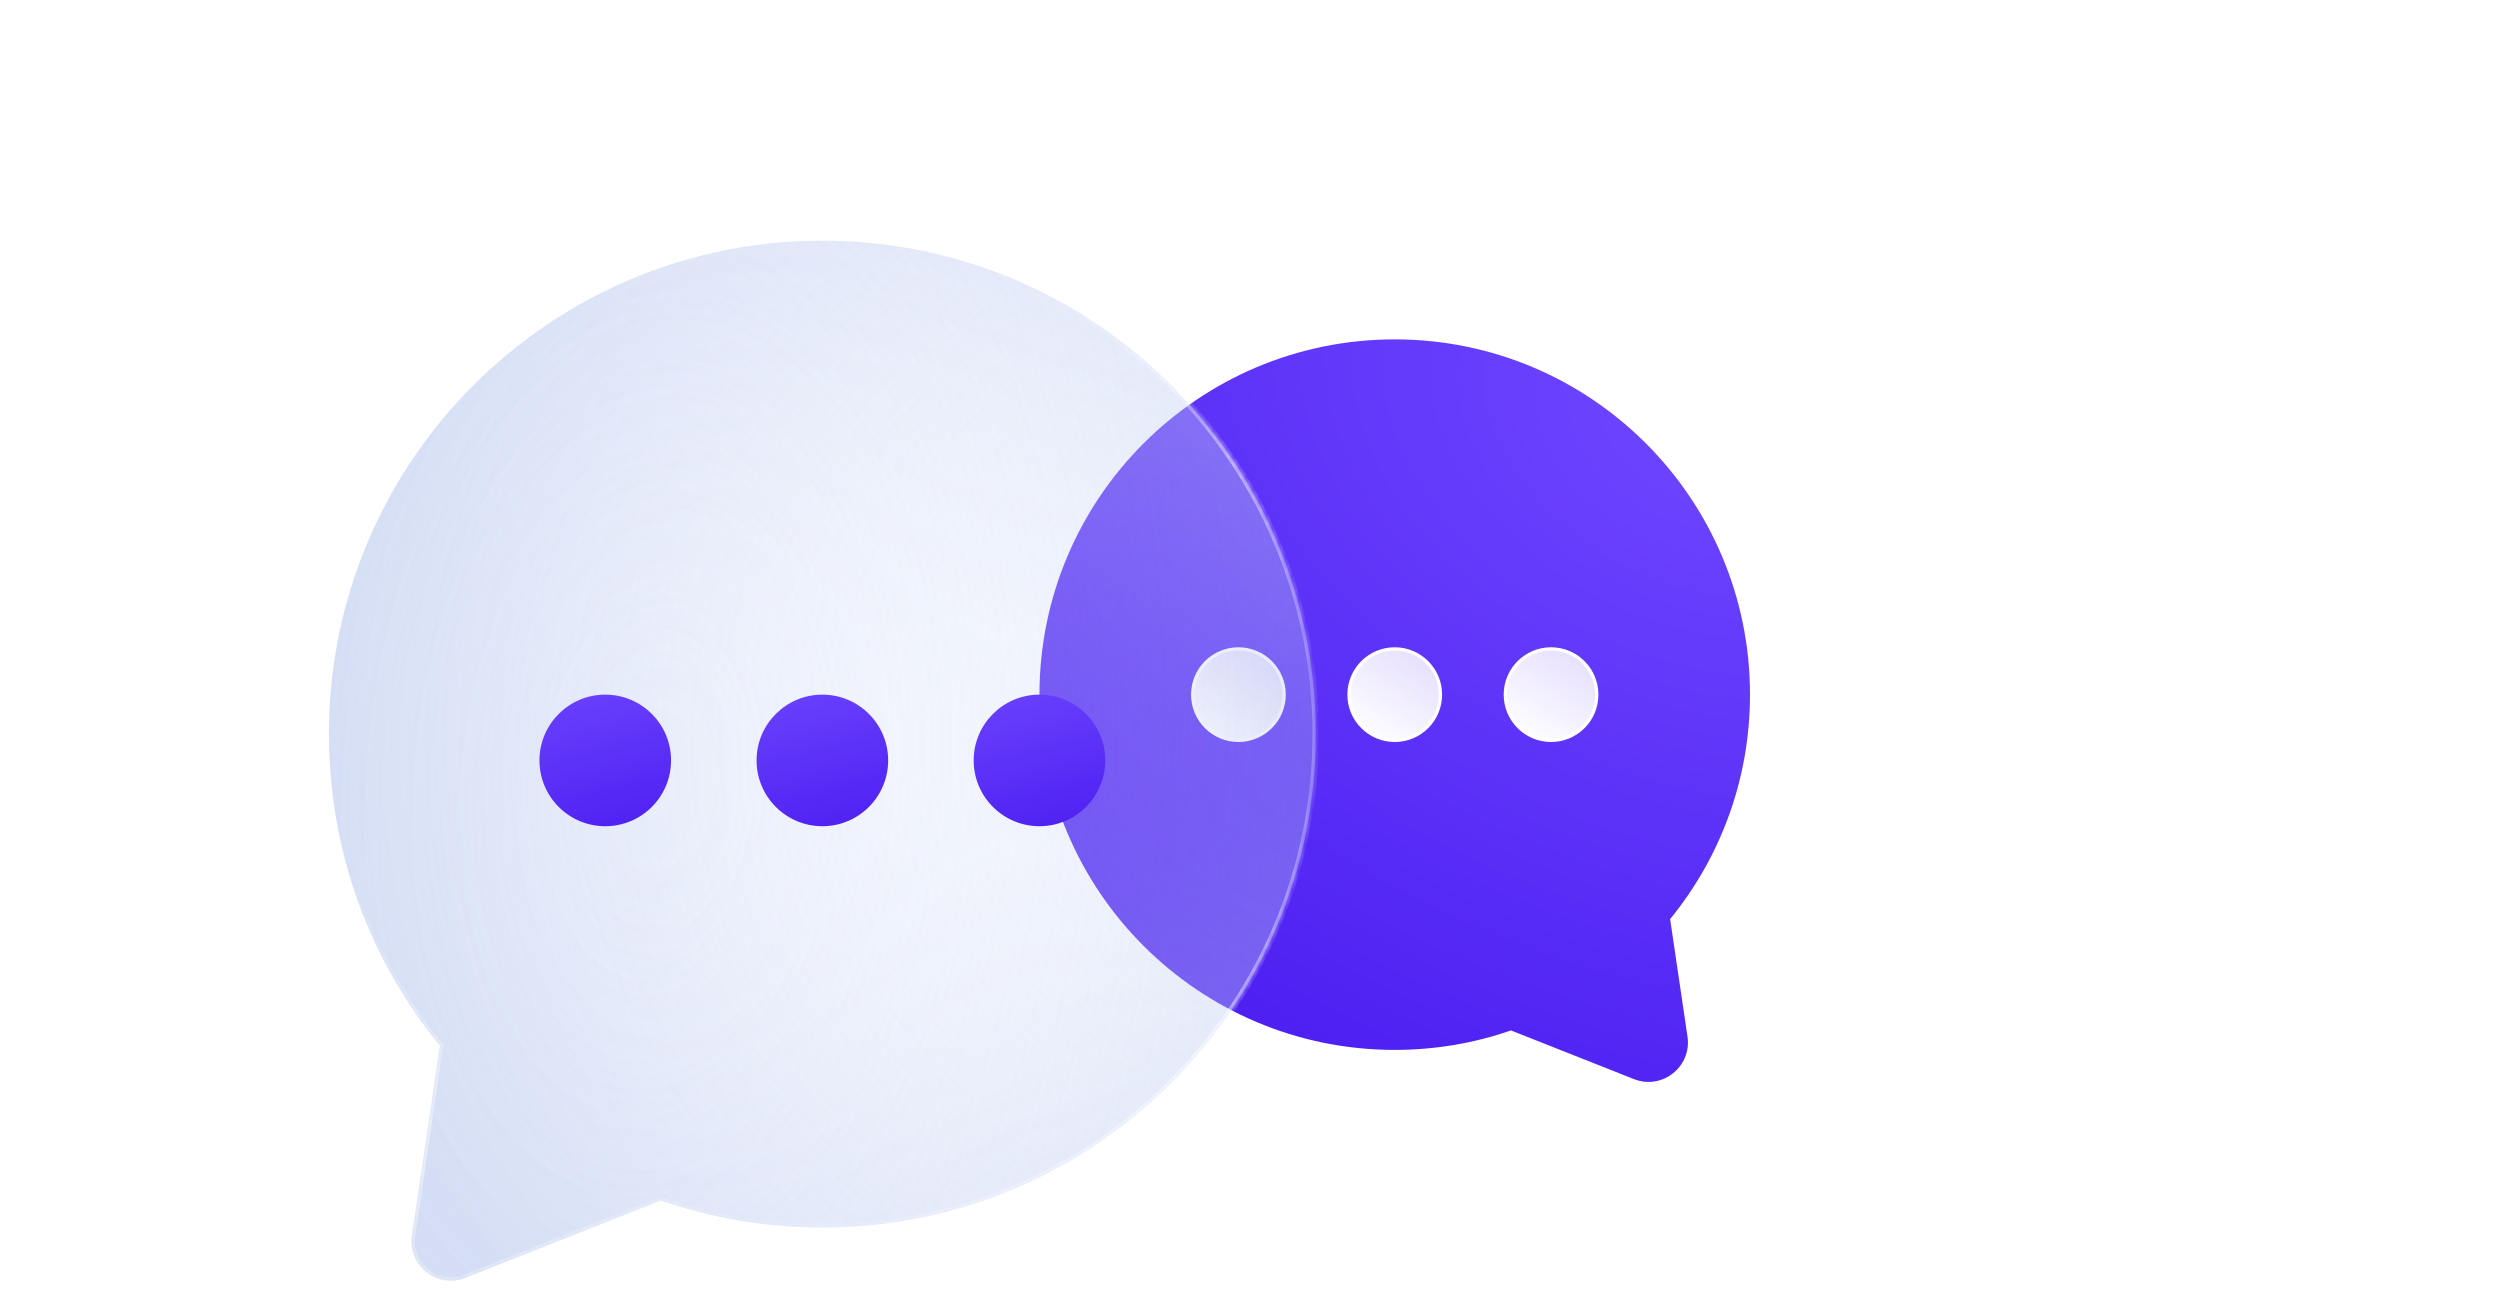 <svg width="380" height="200" viewBox="0 0 380 200" fill="none" xmlns="http://www.w3.org/2000/svg">
<g filter="url(#filter0_bd_191_2690)">
<path fill-rule="evenodd" clip-rule="evenodd" d="M219.672 148.627C214.135 150.544 208.189 151.585 202 151.585C172.177 151.585 148 127.408 148 97.585C148 67.762 172.177 43.585 202 43.585C231.823 43.585 256 67.762 256 97.585C256 110.525 251.448 122.403 243.859 131.703L246.499 149.565C247.174 154.134 242.65 157.721 238.355 156.021L219.672 148.627Z" fill="url(#paint0_radial_191_2690)"/>
<circle cx="178.24" cy="97.585" r="6.95" fill="url(#paint1_radial_191_2690)" stroke="white" stroke-width="0.5"/>
<circle cx="202" cy="97.585" r="6.95" fill="url(#paint2_radial_191_2690)" stroke="white" stroke-width="0.5"/>
<circle cx="225.76" cy="97.585" r="6.95" fill="url(#paint3_radial_191_2690)" stroke="white" stroke-width="0.5"/>
</g>
<g filter="url(#filter1_bdd_191_2690)">
<g filter="url(#filter2_b_191_2690)">
<mask id="path-5-inside-1_191_2690" fill="white">
<path fill-rule="evenodd" clip-rule="evenodd" d="M80.455 166.476C88.145 169.139 96.404 170.585 105 170.585C146.421 170.585 180 137.006 180 95.585C180 54.164 146.421 20.585 105 20.585C63.579 20.585 30 54.164 30 95.585C30 113.558 36.322 130.054 46.863 142.971L42.605 171.777C41.93 176.346 46.454 179.933 50.749 178.233L80.455 166.476Z"/>
</mask>
<path fill-rule="evenodd" clip-rule="evenodd" d="M80.455 166.476C88.145 169.139 96.404 170.585 105 170.585C146.421 170.585 180 137.006 180 95.585C180 54.164 146.421 20.585 105 20.585C63.579 20.585 30 54.164 30 95.585C30 113.558 36.322 130.054 46.863 142.971L42.605 171.777C41.93 176.346 46.454 179.933 50.749 178.233L80.455 166.476Z" fill="url(#paint4_radial_191_2690)"/>
<path fill-rule="evenodd" clip-rule="evenodd" d="M80.455 166.476C88.145 169.139 96.404 170.585 105 170.585C146.421 170.585 180 137.006 180 95.585C180 54.164 146.421 20.585 105 20.585C63.579 20.585 30 54.164 30 95.585C30 113.558 36.322 130.054 46.863 142.971L42.605 171.777C41.93 176.346 46.454 179.933 50.749 178.233L80.455 166.476Z" fill="url(#paint5_radial_191_2690)"/>
<path d="M80.455 166.476L80.271 166.011L80.443 165.943L80.618 166.004L80.455 166.476ZM46.863 142.971L47.251 142.655L47.39 142.826L47.358 143.044L46.863 142.971ZM42.605 171.777L42.111 171.704L42.605 171.777ZM50.749 178.233L50.933 178.698L50.749 178.233ZM105 171.085C96.347 171.085 88.034 169.629 80.291 166.949L80.618 166.004C88.257 168.648 96.46 170.085 105 170.085V171.085ZM180.5 95.585C180.5 137.282 146.698 171.085 105 171.085V170.085C146.145 170.085 179.5 136.73 179.5 95.585H180.5ZM105 20.085C146.698 20.085 180.5 53.888 180.5 95.585H179.5C179.5 54.44 146.145 21.085 105 21.085V20.085ZM29.5 95.585C29.5 53.888 63.303 20.085 105 20.085V21.085C63.855 21.085 30.5 54.44 30.5 95.585H29.5ZM46.476 143.287C35.864 130.284 29.5 113.677 29.5 95.585H30.5C30.5 113.438 36.779 129.824 47.251 142.655L46.476 143.287ZM42.111 171.704L46.368 142.898L47.358 143.044L43.1 171.85L42.111 171.704ZM50.933 178.698C46.28 180.539 41.379 176.654 42.111 171.704L43.1 171.85C42.481 176.038 46.628 179.326 50.565 177.768L50.933 178.698ZM80.639 166.941L50.933 178.698L50.565 177.768L80.271 166.011L80.639 166.941Z" fill="url(#paint6_radial_191_2690)" mask="url(#path-5-inside-1_191_2690)"/>
<path d="M80.455 166.476L80.271 166.011L80.443 165.943L80.618 166.004L80.455 166.476ZM46.863 142.971L47.251 142.655L47.39 142.826L47.358 143.044L46.863 142.971ZM42.605 171.777L42.111 171.704L42.605 171.777ZM50.749 178.233L50.933 178.698L50.749 178.233ZM105 171.085C96.347 171.085 88.034 169.629 80.291 166.949L80.618 166.004C88.257 168.648 96.46 170.085 105 170.085V171.085ZM180.5 95.585C180.5 137.282 146.698 171.085 105 171.085V170.085C146.145 170.085 179.5 136.73 179.5 95.585H180.5ZM105 20.085C146.698 20.085 180.5 53.888 180.5 95.585H179.5C179.5 54.44 146.145 21.085 105 21.085V20.085ZM29.5 95.585C29.5 53.888 63.303 20.085 105 20.085V21.085C63.855 21.085 30.5 54.44 30.5 95.585H29.5ZM46.476 143.287C35.864 130.284 29.5 113.677 29.5 95.585H30.5C30.5 113.438 36.779 129.824 47.251 142.655L46.476 143.287ZM42.111 171.704L46.368 142.898L47.358 143.044L43.1 171.85L42.111 171.704ZM50.933 178.698C46.28 180.539 41.379 176.654 42.111 171.704L43.1 171.85C42.481 176.038 46.628 179.326 50.565 177.768L50.933 178.698ZM80.639 166.941L50.933 178.698L50.565 177.768L80.271 166.011L80.639 166.941Z" fill="url(#paint7_radial_191_2690)" mask="url(#path-5-inside-1_191_2690)"/>
<path d="M80.455 166.476L80.271 166.011L80.443 165.943L80.618 166.004L80.455 166.476ZM46.863 142.971L47.251 142.655L47.39 142.826L47.358 143.044L46.863 142.971ZM42.605 171.777L42.111 171.704L42.605 171.777ZM50.749 178.233L50.933 178.698L50.749 178.233ZM105 171.085C96.347 171.085 88.034 169.629 80.291 166.949L80.618 166.004C88.257 168.648 96.46 170.085 105 170.085V171.085ZM180.5 95.585C180.5 137.282 146.698 171.085 105 171.085V170.085C146.145 170.085 179.5 136.73 179.5 95.585H180.5ZM105 20.085C146.698 20.085 180.5 53.888 180.5 95.585H179.5C179.5 54.44 146.145 21.085 105 21.085V20.085ZM29.5 95.585C29.5 53.888 63.303 20.085 105 20.085V21.085C63.855 21.085 30.5 54.44 30.5 95.585H29.5ZM46.476 143.287C35.864 130.284 29.5 113.677 29.5 95.585H30.5C30.5 113.438 36.779 129.824 47.251 142.655L46.476 143.287ZM42.111 171.704L46.368 142.898L47.358 143.044L43.1 171.85L42.111 171.704ZM50.933 178.698C46.28 180.539 41.379 176.654 42.111 171.704L43.1 171.85C42.481 176.038 46.628 179.326 50.565 177.768L50.933 178.698ZM80.639 166.941L50.933 178.698L50.565 177.768L80.271 166.011L80.639 166.941Z" fill="url(#paint8_radial_191_2690)" mask="url(#path-5-inside-1_191_2690)"/>
</g>
<g filter="url(#filter3_i_191_2690)">
<circle cx="10" cy="10" r="10" transform="matrix(-1 0 0 1 148 85.585)" fill="url(#paint9_linear_191_2690)"/>
</g>
<g filter="url(#filter4_i_191_2690)">
<circle cx="10" cy="10" r="10" transform="matrix(-1 0 0 1 115 85.585)" fill="url(#paint10_linear_191_2690)"/>
</g>
<g filter="url(#filter5_i_191_2690)">
<circle cx="10" cy="10" r="10" transform="matrix(-1 0 0 1 82 85.585)" fill="url(#paint11_linear_191_2690)"/>
</g>
</g>
<defs>
<filter id="filter0_bd_191_2690" x="141" y="36.585" width="132.76" height="135.626" filterUnits="userSpaceOnUse" color-interpolation-filters="sRGB">
<feFlood flood-opacity="0" result="BackgroundImageFix"/>
<feGaussianBlur in="BackgroundImageFix" stdDeviation="3.5"/>
<feComposite in2="SourceAlpha" operator="in" result="effect1_backgroundBlur_191_2690"/>
<feColorMatrix in="SourceAlpha" type="matrix" values="0 0 0 0 0 0 0 0 0 0 0 0 0 0 0 0 0 0 127 0" result="hardAlpha"/>
<feMorphology radius="12.24" operator="erode" in="SourceAlpha" result="effect2_dropShadow_191_2690"/>
<feOffset dx="10" dy="8"/>
<feGaussianBlur stdDeviation="10"/>
<feComposite in2="hardAlpha" operator="out"/>
<feColorMatrix type="matrix" values="0 0 0 0 0 0 0 0 0 0 0 0 0 0 0 0 0 0 0.07 0"/>
<feBlend mode="normal" in2="effect1_backgroundBlur_191_2690" result="effect2_dropShadow_191_2690"/>
<feBlend mode="normal" in="SourceGraphic" in2="effect2_dropShadow_191_2690" result="shape"/>
</filter>
<filter id="filter1_bdd_191_2690" x="23" y="13.585" width="174.76" height="180.838" filterUnits="userSpaceOnUse" color-interpolation-filters="sRGB">
<feFlood flood-opacity="0" result="BackgroundImageFix"/>
<feGaussianBlur in="BackgroundImageFix" stdDeviation="3.5"/>
<feComposite in2="SourceAlpha" operator="in" result="effect1_backgroundBlur_191_2690"/>
<feColorMatrix in="SourceAlpha" type="matrix" values="0 0 0 0 0 0 0 0 0 0 0 0 0 0 0 0 0 0 127 0" result="hardAlpha"/>
<feMorphology radius="12.24" operator="erode" in="SourceAlpha" result="effect2_dropShadow_191_2690"/>
<feOffset dx="10" dy="8"/>
<feGaussianBlur stdDeviation="10"/>
<feComposite in2="hardAlpha" operator="out"/>
<feColorMatrix type="matrix" values="0 0 0 0 0 0 0 0 0 0 0 0 0 0 0 0 0 0 0.07 0"/>
<feBlend mode="normal" in2="effect1_backgroundBlur_191_2690" result="effect2_dropShadow_191_2690"/>
<feColorMatrix in="SourceAlpha" type="matrix" values="0 0 0 0 0 0 0 0 0 0 0 0 0 0 0 0 0 0 127 0" result="hardAlpha"/>
<feMorphology radius="12.24" operator="erode" in="SourceAlpha" result="effect3_dropShadow_191_2690"/>
<feOffset dx="10" dy="8"/>
<feGaussianBlur stdDeviation="10"/>
<feComposite in2="hardAlpha" operator="out"/>
<feColorMatrix type="matrix" values="0 0 0 0 0 0 0 0 0 0 0 0 0 0 0 0 0 0 0.07 0"/>
<feBlend mode="normal" in2="effect2_dropShadow_191_2690" result="effect3_dropShadow_191_2690"/>
<feBlend mode="normal" in="SourceGraphic" in2="effect3_dropShadow_191_2690" result="shape"/>
</filter>
<filter id="filter2_b_191_2690" x="13" y="3.585" width="184" height="192.078" filterUnits="userSpaceOnUse" color-interpolation-filters="sRGB">
<feFlood flood-opacity="0" result="BackgroundImageFix"/>
<feGaussianBlur in="BackgroundImageFix" stdDeviation="8.5"/>
<feComposite in2="SourceAlpha" operator="in" result="effect1_backgroundBlur_191_2690"/>
<feBlend mode="normal" in="SourceGraphic" in2="effect1_backgroundBlur_191_2690" result="shape"/>
</filter>
<filter id="filter3_i_191_2690" x="128" y="85.585" width="20" height="24" filterUnits="userSpaceOnUse" color-interpolation-filters="sRGB">
<feFlood flood-opacity="0" result="BackgroundImageFix"/>
<feBlend mode="normal" in="SourceGraphic" in2="BackgroundImageFix" result="shape"/>
<feColorMatrix in="SourceAlpha" type="matrix" values="0 0 0 0 0 0 0 0 0 0 0 0 0 0 0 0 0 0 127 0" result="hardAlpha"/>
<feOffset dy="4"/>
<feGaussianBlur stdDeviation="2"/>
<feComposite in2="hardAlpha" operator="arithmetic" k2="-1" k3="1"/>
<feColorMatrix type="matrix" values="0 0 0 0 0 0 0 0 0 0 0 0 0 0 0 0 0 0 0.1 0"/>
<feBlend mode="normal" in2="shape" result="effect1_innerShadow_191_2690"/>
</filter>
<filter id="filter4_i_191_2690" x="95" y="85.585" width="20" height="24" filterUnits="userSpaceOnUse" color-interpolation-filters="sRGB">
<feFlood flood-opacity="0" result="BackgroundImageFix"/>
<feBlend mode="normal" in="SourceGraphic" in2="BackgroundImageFix" result="shape"/>
<feColorMatrix in="SourceAlpha" type="matrix" values="0 0 0 0 0 0 0 0 0 0 0 0 0 0 0 0 0 0 127 0" result="hardAlpha"/>
<feOffset dy="4"/>
<feGaussianBlur stdDeviation="2"/>
<feComposite in2="hardAlpha" operator="arithmetic" k2="-1" k3="1"/>
<feColorMatrix type="matrix" values="0 0 0 0 0 0 0 0 0 0 0 0 0 0 0 0 0 0 0.1 0"/>
<feBlend mode="normal" in2="shape" result="effect1_innerShadow_191_2690"/>
</filter>
<filter id="filter5_i_191_2690" x="62" y="85.585" width="20" height="24" filterUnits="userSpaceOnUse" color-interpolation-filters="sRGB">
<feFlood flood-opacity="0" result="BackgroundImageFix"/>
<feBlend mode="normal" in="SourceGraphic" in2="BackgroundImageFix" result="shape"/>
<feColorMatrix in="SourceAlpha" type="matrix" values="0 0 0 0 0 0 0 0 0 0 0 0 0 0 0 0 0 0 127 0" result="hardAlpha"/>
<feOffset dy="4"/>
<feGaussianBlur stdDeviation="2"/>
<feComposite in2="hardAlpha" operator="arithmetic" k2="-1" k3="1"/>
<feColorMatrix type="matrix" values="0 0 0 0 0 0 0 0 0 0 0 0 0 0 0 0 0 0 0.1 0"/>
<feBlend mode="normal" in2="shape" result="effect1_innerShadow_191_2690"/>
</filter>
<radialGradient id="paint0_radial_191_2690" cx="0" cy="0" r="1" gradientUnits="userSpaceOnUse" gradientTransform="translate(249.618 56.924) rotate(112.174) scale(119.664 171.094)">
<stop stop-color="#6E46FF"/>
<stop offset="1" stop-color="#4B1DF1"/>
</radialGradient>
<radialGradient id="paint1_radial_191_2690" cx="0" cy="0" r="1" gradientUnits="userSpaceOnUse" gradientTransform="translate(181.848 91.901) rotate(122.619) scale(14.831 80.136)">
<stop stop-color="white" stop-opacity="0.85"/>
<stop offset="1" stop-color="white"/>
</radialGradient>
<radialGradient id="paint2_radial_191_2690" cx="0" cy="0" r="1" gradientUnits="userSpaceOnUse" gradientTransform="translate(205.608 91.901) rotate(122.619) scale(14.831 80.136)">
<stop stop-color="white" stop-opacity="0.85"/>
<stop offset="1" stop-color="white"/>
</radialGradient>
<radialGradient id="paint3_radial_191_2690" cx="0" cy="0" r="1" gradientUnits="userSpaceOnUse" gradientTransform="translate(229.368 91.901) rotate(122.619) scale(14.831 80.136)">
<stop stop-color="white" stop-opacity="0.85"/>
<stop offset="1" stop-color="white"/>
</radialGradient>
<radialGradient id="paint4_radial_191_2690" cx="0" cy="0" r="1" gradientUnits="userSpaceOnUse" gradientTransform="translate(182.162 97.364) rotate(-177.236) scale(152.178 140.229)">
<stop stop-color="#D7E2FF" stop-opacity="0"/>
<stop offset="1" stop-color="#9CB1E7" stop-opacity="0.43"/>
</radialGradient>
<radialGradient id="paint5_radial_191_2690" cx="0" cy="0" r="1" gradientUnits="userSpaceOnUse" gradientTransform="translate(79.806 103.574) rotate(4.675) scale(131.6 224.314)">
<stop stop-color="white" stop-opacity="0"/>
<stop offset="1" stop-color="#9CB1E7" stop-opacity="0.43"/>
</radialGradient>
<radialGradient id="paint6_radial_191_2690" cx="0" cy="0" r="1" gradientUnits="userSpaceOnUse" gradientTransform="translate(49 158.085) rotate(-36.069) scale(50.105 43.893)">
<stop stop-color="white" stop-opacity="0.63"/>
<stop offset="1" stop-color="white" stop-opacity="0"/>
</radialGradient>
<radialGradient id="paint7_radial_191_2690" cx="0" cy="0" r="1" gradientUnits="userSpaceOnUse" gradientTransform="translate(166.5 141.585) rotate(-155.043) scale(93.203 82.438)">
<stop stop-color="white" stop-opacity="0.63"/>
<stop offset="1" stop-color="white" stop-opacity="0"/>
</radialGradient>
<radialGradient id="paint8_radial_191_2690" cx="0" cy="0" r="1" gradientUnits="userSpaceOnUse" gradientTransform="translate(167.5 54.585) rotate(118.511) scale(46.09 38.9)">
<stop stop-color="white" stop-opacity="0.63"/>
<stop offset="1" stop-color="white" stop-opacity="0"/>
</radialGradient>
<linearGradient id="paint9_linear_191_2690" x1="28.703" y1="-1.116" x2="21.191" y2="27.556" gradientUnits="userSpaceOnUse">
<stop stop-color="#6E46FF"/>
<stop offset="1" stop-color="#4B1DF1"/>
</linearGradient>
<linearGradient id="paint10_linear_191_2690" x1="28.703" y1="-1.116" x2="21.191" y2="27.556" gradientUnits="userSpaceOnUse">
<stop stop-color="#6E46FF"/>
<stop offset="1" stop-color="#4B1DF1"/>
</linearGradient>
<linearGradient id="paint11_linear_191_2690" x1="28.703" y1="-1.116" x2="21.191" y2="27.556" gradientUnits="userSpaceOnUse">
<stop stop-color="#6E46FF"/>
<stop offset="1" stop-color="#4B1DF1"/>
</linearGradient>
</defs>
</svg>
